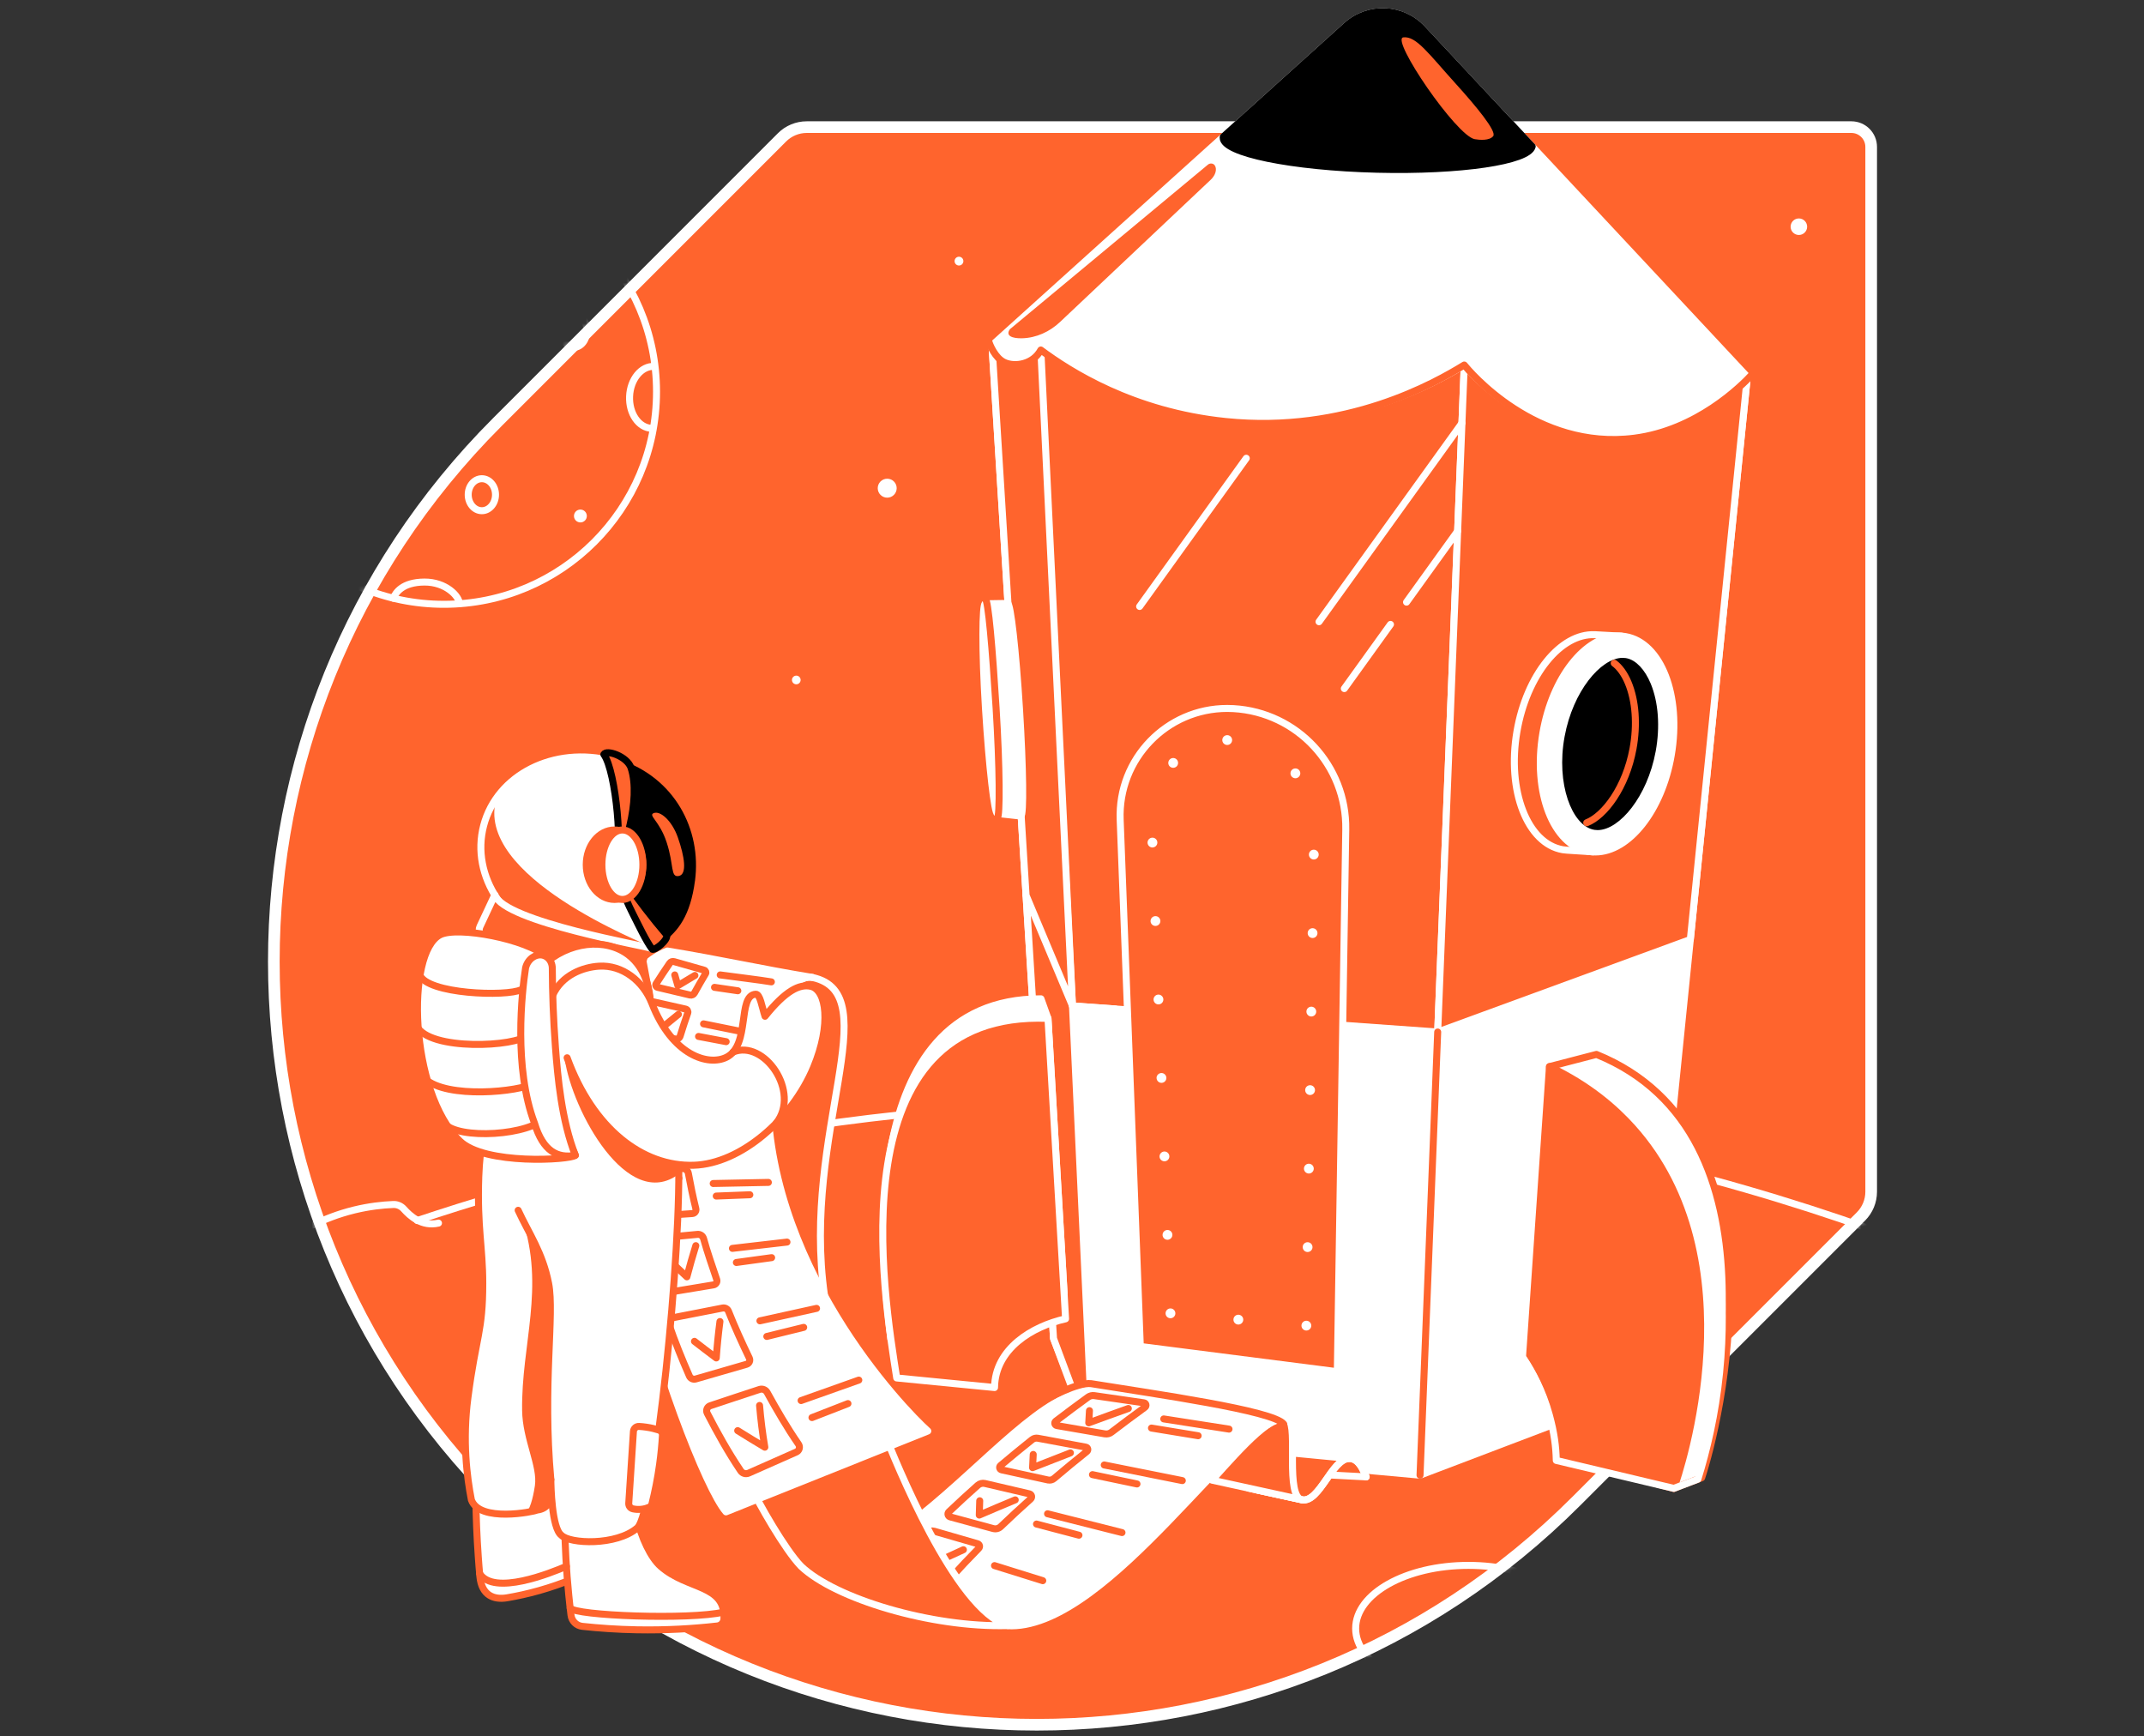 <svg width="368" height="298" viewBox="0 0 368 298" fill="none" xmlns="http://www.w3.org/2000/svg">
<rect x="0" y="0" width="368" height="298" fill="#333333" stroke="none"/>
<path d="M138.467 21.818C136.875 21.818 135.35 22.449 134.225 23.575L85.358 72.449C34.214 123.586 34.214 206.502 85.358 257.642C136.494 308.786 219.407 308.786 270.544 257.642L319.418 208.768C320.543 207.642 321.172 206.118 321.172 204.529V25.213C321.172 23.335 319.65 21.818 317.776 21.818H138.467V21.818Z" fill="#FF642D" stroke="white" stroke-width="2" stroke-linecap="round" stroke-linejoin="round"/>
<path d="M170.269 59.27L178.203 59.598L184.083 172.636L176.117 153.651L170.269 59.27Z" fill="white" stroke="#FF642D" stroke-width="1.2" stroke-linecap="round" stroke-linejoin="round"/>
<path d="M184.083 172.636L188.008 248.084" stroke="black" stroke-width="1.2" stroke-linecap="round" stroke-linejoin="round"/>
<path d="M246.768 177.115L243.737 253.17" stroke="black" stroke-width="1.2" stroke-linecap="round" stroke-linejoin="round"/>
<mask id="mask0_6922_1173" style="mask-type:alpha" maskUnits="userSpaceOnUse" x="46" y="21" width="276" height="276">
<path d="M138.467 21.818C136.875 21.818 135.35 22.449 134.225 23.575L85.358 72.449C34.214 123.586 34.214 206.502 85.358 257.642C136.494 308.786 219.407 308.786 270.544 257.642L319.418 208.768C320.543 207.642 321.172 206.118 321.172 204.529V25.213C321.172 23.335 319.65 21.818 317.776 21.818H138.467V21.818Z" fill="#B180FF" stroke="white" stroke-width="1.2" stroke-linecap="round" stroke-linejoin="round"/>
</mask>
<g mask="url(#mask0_6922_1173)">
<path d="M71.614 209.471C108.808 197.022 162.828 185.014 227.133 190.577C266.831 194.008 300.227 203.252 325.82 212.683" stroke="white" stroke-width="1.2" stroke-linecap="round" stroke-linejoin="round"/>
<path d="M76.202 103.711C96.352 103.711 112.687 87.376 112.687 67.226C112.687 47.075 96.352 30.741 76.202 30.741C56.052 30.741 39.717 47.075 39.717 67.226C39.717 87.376 56.052 103.711 76.202 103.711Z" stroke="white" stroke-width="1.2" stroke-linecap="round" stroke-linejoin="round"/>
<path d="M98.516 59.602C99.736 59.602 100.725 58.323 100.725 56.746C100.725 55.169 99.736 53.891 98.516 53.891C97.296 53.891 96.306 55.169 96.306 56.746C96.306 58.323 97.296 59.602 98.516 59.602Z" stroke="white" stroke-width="1.2" stroke-linecap="round" stroke-linejoin="round"/>
<path d="M252.038 290.316C262.726 290.316 271.391 285.466 271.391 279.483C271.391 273.501 262.726 268.651 252.038 268.651C241.35 268.651 232.686 273.501 232.686 279.483C232.686 285.466 241.35 290.316 252.038 290.316Z" stroke="white" stroke-width="1.2" stroke-linecap="round" stroke-linejoin="round"/>
<path d="M53.764 210.226C55.575 209.33 57.961 208.348 60.855 207.646C63.358 207.039 65.62 206.792 67.505 206.714C68.193 206.686 68.85 206.975 69.309 207.491C70.36 208.666 72.397 210.579 75.263 209.909" stroke="white" stroke-width="1.2" stroke-linecap="round" stroke-linejoin="round"/>
</g>
<path d="M170.269 59.27L299.91 64.667L282.304 238.502L243.737 253.17L188.008 248.084L180.829 229.713L170.269 59.27Z" fill="white" stroke="white" stroke-width="1.2" stroke-linecap="round" stroke-linejoin="round"/>
<path d="M178.203 59.598L251.329 62.644L246.768 177.115L184.083 172.636L178.203 59.598Z" fill="#FF642D" stroke="white" stroke-width="1.2" stroke-linecap="round" stroke-linejoin="round"/>
<path d="M246.769 177.115L290.129 161.239L299.91 64.667L251.329 62.644L246.769 177.115Z" fill="#FF642D" stroke="white" stroke-width="1.2" stroke-linecap="round" stroke-linejoin="round"/>
<path d="M278.09 110.738L278.305 109.175L273.71 108.924V108.931C267.889 108.663 262.037 115.835 260.371 125.534C258.628 135.699 262.147 144.788 268.235 145.829C268.472 145.868 268.705 145.893 268.941 145.907L273.434 146.196L273.339 145.374L273.42 144.77C277.582 142.395 281.164 136.557 282.407 129.311C283.776 121.33 281.898 114.017 278.086 110.738H278.09Z" fill="#FF642D" stroke="white" stroke-width="1.2" stroke-linecap="round" stroke-linejoin="round"/>
<path d="M277.853 109.15C272.139 109.15 266.463 116.251 264.826 125.792C263.078 135.971 266.597 145.07 272.682 146.115C273.067 146.182 273.452 146.214 273.837 146.214C279.551 146.214 285.227 139.112 286.864 129.572C288.611 119.393 285.092 110.293 279.007 109.249C278.623 109.182 278.238 109.15 277.853 109.15Z" fill="white" stroke="white" stroke-width="1.2" stroke-linecap="round" stroke-linejoin="round"/>
<path d="M278.524 113.498C278.676 113.498 278.828 113.509 278.972 113.534C280.405 113.763 281.828 115.263 282.777 117.55C284.051 120.621 284.351 124.733 283.596 128.834C282.181 136.511 277.515 141.862 274.211 141.862C274.059 141.862 273.907 141.851 273.763 141.827C270.42 141.294 267.671 134.492 269.139 126.526C270.551 118.849 275.22 113.498 278.524 113.498" fill="black"/>
<path d="M278.524 113.498C278.676 113.498 278.828 113.509 278.972 113.534C280.405 113.763 281.828 115.263 282.777 117.55C284.051 120.621 284.351 124.733 283.596 128.834C282.181 136.511 277.515 141.862 274.211 141.862C274.059 141.862 273.907 141.851 273.763 141.827C270.42 141.294 267.671 134.492 269.139 126.526C270.551 118.849 275.22 113.498 278.524 113.498" stroke="black" stroke-width="1.2" stroke-linecap="round" stroke-linejoin="round"/>
<path d="M272.344 141.202C275.443 139.981 279.078 135.099 280.296 128.481C281.051 124.38 280.751 120.268 279.477 117.197C278.842 115.665 277.991 114.497 277.066 113.816" stroke="#FF642D" stroke-width="1.2" stroke-linecap="round" stroke-linejoin="round"/>
<path d="M170.269 59.27C170.332 59.559 170.794 61.476 172.422 62.206C174.243 63.025 176.876 62.065 178.207 59.602C183.13 63.251 194.323 70.501 210.354 72.146C231.012 74.263 246.37 65.701 251.332 62.648C252.126 63.618 263.594 77.126 280.617 74.945C291.28 73.579 297.926 66.851 299.913 64.67C281.312 44.76 262.712 24.853 244.111 4.943C240.659 1.251 234.888 1.004 231.132 4.389L170.269 59.273V59.27Z" fill="white" stroke="white" stroke-width="1.2" stroke-linecap="round" stroke-linejoin="round"/>
<path d="M262.983 25.139C256.694 18.405 250.4 11.67 244.111 4.939C240.659 1.247 234.888 1 231.132 4.385L209.966 23.473C209.958 23.533 209.951 23.59 209.951 23.636C209.888 26.262 221.712 28.683 236.367 29.046C250.661 29.399 262.362 27.663 262.987 25.139H262.983Z" fill="black" stroke="black" stroke-width="1.2" stroke-linecap="round" stroke-linejoin="round"/>
<path d="M188.008 248.084L184.083 172.636L176.117 153.651L180.829 229.713L188.008 248.084Z" fill="#FF642D"/>
<path d="M176.117 153.651L180.829 229.713L187.567 247.763L184.083 172.636" stroke="white" stroke-width="1.2" stroke-linecap="round" stroke-linejoin="round"/>
<path d="M246.768 177.115L243.737 253.17" stroke="#FF642D" stroke-width="1.2" stroke-linecap="round" stroke-linejoin="round"/>
<path d="M176.117 153.651L184.083 172.636L178.651 60.068L178.118 59.595L170.269 59.27L176.117 153.651Z" fill="#FF642D" stroke="white" stroke-width="1.2" stroke-linecap="round" stroke-linejoin="round"/>
<path d="M174.995 121.751C174.37 111.674 173.456 103.527 172.951 103.559L169.111 103.619V105.123L171.451 139.638L175.217 140.055C175.722 140.023 175.619 131.828 174.995 121.751Z" fill="white" stroke="white" stroke-width="1.2" stroke-linecap="round" stroke-linejoin="round"/>
<path d="M184.083 172.636L191.464 173.162" stroke="white" stroke-width="1.2" stroke-linecap="round" stroke-linejoin="round"/>
<path d="M170.971 121.496C171.596 131.556 171.702 139.599 171.2 139.631C170.696 139.663 169.774 131.672 169.15 121.609C168.525 111.55 168.606 103.651 169.111 103.619C169.616 103.587 170.35 111.437 170.971 121.496V121.496Z" fill="white" stroke="white" stroke-width="1.2" stroke-linecap="round" stroke-linejoin="round"/>
<path d="M169.111 102.821C169.616 102.79 170.35 111.437 170.971 121.496C171.596 131.556 171.67 140.341 171.165 140.372" fill="white"/>
<path d="M169.111 102.821C169.616 102.79 170.35 111.437 170.971 121.496C171.596 131.556 171.67 140.341 171.165 140.372" stroke="#FF642D" stroke-width="1.2" stroke-linecap="round" stroke-linejoin="round"/>
<path d="M274.017 180.956L265.955 183.052L269.072 232.911C270.469 235.036 272.746 238.428 273.911 242.663C274.91 246.302 275.139 249.659 275.1 252.235L287.288 255.433L292.077 253.612C295.011 244.798 307.583 194.562 274.013 180.956H274.017Z" fill="white" stroke="#FF642D" stroke-width="1.2" stroke-linecap="round" stroke-linejoin="round"/>
<path d="M268.087 250.396L287.313 255.444C288.34 252.549 300.619 216.287 280.208 193.546C277.225 190.221 272.707 186.253 265.952 183.056L262.546 232.621C263.943 234.746 265.722 237.976 266.887 242.211C267.731 245.286 268.031 248.081 268.08 250.4L268.087 250.396Z" fill="#FF642D" stroke="#FF642D" stroke-width="1.2" stroke-linecap="round" stroke-linejoin="round"/>
<path d="M261.6 233.288C262.997 235.413 264.776 238.643 265.941 242.878C266.785 245.953 267.074 248.321 267.123 250.64L287.291 255.436L291.424 253.866C292.953 248.97 294.435 242.783 295.159 235.544C295.843 228.707 295.681 222.671 295.226 217.765" stroke="white" stroke-width="1.2" stroke-linecap="round" stroke-linejoin="round"/>
<path d="M179.876 174.775L178.672 171.415C146.243 171.415 151.445 218.079 152.906 229.784L170.544 235.159C170.53 231.005 176.95 223.183 182.64 221.916L179.879 174.772L179.876 174.775Z" fill="white" stroke="white" stroke-width="1.2" stroke-linecap="round" stroke-linejoin="round"/>
<path d="M170.706 238.131L153.912 236.486C151.71 222.354 143.334 173.31 179.876 174.772L182.897 226.339C177.211 227.606 170.794 231.446 170.706 238.127V238.131Z" fill="#FF642D" stroke="white" stroke-width="1.2" stroke-linecap="round" stroke-linejoin="round"/>
<path d="M250.933 72.615L226.399 106.704" stroke="white" stroke-width="1.2" stroke-linecap="round" stroke-linejoin="round"/>
<path d="M238.665 107.163L230.741 118.175" stroke="white" stroke-width="1.2" stroke-linecap="round" stroke-linejoin="round"/>
<path d="M213.912 78.647L195.607 104.081" stroke="white" stroke-width="1.2" stroke-linecap="round" stroke-linejoin="round"/>
<path d="M250.196 91.142L241.417 103.34" stroke="white" stroke-width="1.2" stroke-linecap="round" stroke-linejoin="round"/>
<path d="M210.643 121.581C200.288 121.581 191.866 130.204 192.268 140.697L195.727 231.079L229.541 235.413L230.991 142.353C231.164 131.393 222.665 122.245 211.72 121.613C211.356 121.592 211 121.581 210.64 121.581H210.643Z" fill="#FF642D" stroke="white" stroke-width="1.2" stroke-linecap="round" stroke-linejoin="round"/>
<path d="M212.475 227.316C212.016 227.278 211.674 226.868 211.713 226.406C211.752 225.94 212.157 225.598 212.623 225.636C213.089 225.682 213.432 226.085 213.393 226.551C213.354 226.988 212.983 227.32 212.549 227.32C212.528 227.32 212.5 227.32 212.475 227.313V227.316ZM224.214 228.347C223.749 228.34 223.378 227.959 223.385 227.493C223.392 227.027 223.773 226.656 224.239 226.663C224.705 226.671 225.076 227.055 225.069 227.521C225.062 227.976 224.687 228.347 224.225 228.347H224.214ZM200.062 225.428C200.044 224.962 200.404 224.57 200.87 224.553C201.336 224.535 201.724 224.902 201.742 225.361C201.763 225.827 201.399 226.219 200.933 226.236H200.905C200.45 226.236 200.079 225.883 200.062 225.428V225.428ZM224.423 214.871C223.964 214.864 223.593 214.483 223.597 214.017C223.604 213.551 223.989 213.18 224.451 213.188C224.917 213.198 225.287 213.579 225.28 214.045C225.273 214.504 224.899 214.871 224.437 214.871H224.419H224.423ZM199.546 211.963C199.529 211.497 199.889 211.105 200.355 211.087C200.82 211.07 201.212 211.43 201.23 211.896C201.248 212.362 200.88 212.75 200.422 212.771H200.386C199.938 212.771 199.56 212.411 199.543 211.963H199.546ZM224.642 201.402C224.176 201.392 223.805 201.011 223.812 200.545C223.819 200.086 224.2 199.708 224.666 199.719C225.132 199.726 225.503 200.107 225.496 200.573C225.489 201.032 225.115 201.402 224.652 201.402H224.642ZM199.027 198.494C199.01 198.035 199.377 197.64 199.836 197.622C200.302 197.601 200.693 197.965 200.711 198.43C200.729 198.896 200.362 199.285 199.903 199.302H199.868C199.419 199.302 199.042 198.949 199.024 198.494H199.027ZM224.853 187.926C224.387 187.919 224.017 187.535 224.024 187.072C224.031 186.606 224.412 186.236 224.878 186.243C225.344 186.25 225.715 186.635 225.707 187.101C225.7 187.556 225.326 187.926 224.864 187.926H224.853ZM198.512 185.029C198.495 184.563 198.862 184.175 199.327 184.153C199.786 184.136 200.182 184.503 200.199 184.969C200.217 185.428 199.857 185.823 199.391 185.84H199.359C198.911 185.84 198.54 185.488 198.516 185.032L198.512 185.029ZM225.062 174.451C224.603 174.443 224.232 174.062 224.236 173.596C224.243 173.13 224.624 172.76 225.09 172.767C225.556 172.778 225.926 173.159 225.919 173.625C225.912 174.083 225.538 174.451 225.076 174.451H225.058H225.062ZM198 171.567C197.979 171.101 198.343 170.709 198.809 170.692C199.267 170.674 199.663 171.041 199.68 171.5C199.698 171.966 199.338 172.358 198.872 172.375H198.837C198.389 172.375 198.018 172.022 198 171.567ZM225.28 160.982C224.815 160.971 224.444 160.59 224.451 160.124C224.458 159.665 224.839 159.288 225.305 159.298C225.771 159.305 226.142 159.686 226.135 160.152C226.127 160.611 225.753 160.982 225.291 160.982H225.28V160.982ZM197.485 158.102C197.467 157.636 197.827 157.244 198.293 157.226C198.759 157.209 199.147 157.569 199.169 158.035C199.186 158.5 198.819 158.892 198.353 158.91H198.325C197.87 158.91 197.499 158.55 197.482 158.102H197.485ZM225.489 147.506C225.03 147.499 224.659 147.114 224.663 146.652C224.67 146.186 225.051 145.815 225.517 145.822C225.983 145.829 226.353 146.214 226.346 146.676C226.336 147.135 225.965 147.506 225.503 147.506H225.485H225.489ZM196.966 144.633C196.949 144.174 197.309 143.779 197.774 143.761C198.24 143.743 198.632 144.103 198.65 144.569C198.667 145.035 198.3 145.423 197.842 145.441C197.842 145.441 197.82 145.448 197.81 145.448C197.362 145.448 196.984 145.088 196.966 144.633V144.633ZM221.68 133.243C221.394 132.872 221.454 132.343 221.821 132.057C222.185 131.771 222.718 131.831 223.007 132.198C223.293 132.562 223.233 133.091 222.866 133.377C222.707 133.5 222.531 133.564 222.344 133.564C222.097 133.564 221.85 133.451 221.68 133.243V133.243ZM200.778 131.534C200.446 131.21 200.443 130.677 200.768 130.345C201.092 130.01 201.622 130.003 201.957 130.327C202.289 130.652 202.292 131.185 201.975 131.517C201.805 131.686 201.586 131.771 201.368 131.771C201.156 131.771 200.948 131.693 200.778 131.534ZM209.796 127.01C209.796 126.544 210.174 126.166 210.64 126.166C211.106 126.166 211.483 126.544 211.483 127.01C211.483 127.475 211.106 127.853 210.64 127.853C210.174 127.853 209.796 127.475 209.796 127.01Z" fill="white"/>
<path d="M308.762 40.327C309.545 40.327 310.181 39.691 310.181 38.908C310.181 38.124 309.545 37.489 308.762 37.489C307.978 37.489 307.343 38.124 307.343 38.908C307.343 39.691 307.978 40.327 308.762 40.327Z" fill="white"/>
<path d="M152.282 85.41C153.181 85.41 153.909 84.681 153.909 83.783C153.909 82.884 153.181 82.156 152.282 82.156C151.383 82.156 150.655 82.884 150.655 83.783C150.655 84.681 151.383 85.41 152.282 85.41Z" fill="white"/>
<path d="M82.707 87.648C84.001 87.648 85.05 86.418 85.05 84.902C85.05 83.385 84.001 82.156 82.707 82.156C81.413 82.156 80.363 83.385 80.363 84.902C80.363 86.418 81.413 87.648 82.707 87.648Z" stroke="white" stroke-width="1.2" stroke-linecap="round" stroke-linejoin="round"/>
<path d="M78.849 103.616C78.849 102.32 76.512 99.864 72.835 99.892C69.044 99.92 67.925 101.706 67.494 102.666" stroke="white" stroke-width="1.2" stroke-linecap="round" stroke-linejoin="round"/>
<path d="M111.833 73.512C109.623 73.417 107.936 70.96 108.063 68.023C108.19 65.087 110.082 62.785 112.292 62.881" stroke="white" stroke-width="1.2" stroke-linecap="round" stroke-linejoin="round"/>
<path d="M99.621 89.66C100.231 89.66 100.725 89.165 100.725 88.555C100.725 87.945 100.231 87.45 99.621 87.45C99.01 87.45 98.516 87.945 98.516 88.555C98.516 89.165 99.01 89.66 99.621 89.66Z" fill="white"/>
<path d="M164.6 45.568C165.017 45.568 165.355 45.23 165.355 44.813C165.355 44.396 165.017 44.058 164.6 44.058C164.183 44.058 163.845 44.396 163.845 44.813C163.845 45.23 164.183 45.568 164.6 45.568Z" fill="white"/>
<path d="M136.678 117.441C137.089 117.441 137.422 117.107 137.422 116.696C137.422 116.285 137.089 115.951 136.678 115.951C136.266 115.951 135.933 116.285 135.933 116.696C135.933 117.107 136.266 117.441 136.678 117.441Z" fill="white"/>
<path d="M169.778 58.758C169.841 59.048 170.791 61.476 172.418 62.207C174.239 63.026 177.317 62.531 178.648 60.068C183.571 63.717 194.365 70.699 210.393 72.34C231.051 74.458 246.362 65.697 251.325 62.644C252.119 63.615 263.523 77.377 280.543 75.199C291.206 73.833 298.833 66.347 300.82 64.162" fill="white"/>
<path d="M169.778 58.758C169.841 59.048 170.791 61.476 172.418 62.207C174.239 63.026 177.317 62.531 178.648 60.068C183.571 63.717 194.365 70.699 210.393 72.34C231.051 74.458 246.362 65.697 251.325 62.644C252.119 63.615 263.523 77.377 280.543 75.199C291.206 73.833 298.833 66.347 300.82 64.162" stroke="#FF642D" stroke-width="1.2" stroke-linecap="round" stroke-linejoin="round"/>
<path d="M226.879 253.065C228.351 251.427 230.529 249.754 232.28 250.414C233.596 250.912 234.242 253.022 234.493 253.464C231.955 253.329 229.417 253.195 226.879 253.065V253.065Z" fill="#FF642D" stroke="white" stroke-width="1.2" stroke-linecap="round" stroke-linejoin="round"/>
<path d="M223.526 257.41C226.491 257.844 228.626 250.418 231.528 250.301L221.885 249.373L215.786 255.715L220.826 256.817L223.526 257.406V257.41Z" fill="#FF642D" stroke="white" stroke-width="1.2" stroke-linecap="round" stroke-linejoin="round"/>
<path d="M234.493 253.467C233.596 250.912 232.431 250.266 231.524 250.301C228.623 250.417 226.488 257.84 223.523 257.409L214.289 255.391" stroke="white" stroke-width="1.2" stroke-linecap="round" stroke-linejoin="round"/>
<path d="M208.042 254.025L223.523 257.409C220.537 256.947 222.806 244.862 221.179 243.729C218.772 242.049 213.389 248.049 208.042 254.025Z" fill="#FF642D" stroke="white" stroke-width="1.2" stroke-linecap="round" stroke-linejoin="round"/>
<path d="M173.6 279.024C190.525 278.975 212.825 243.206 220.336 243.535L187.511 238.456C179.318 238.989 169.379 250.95 158.13 259.965C163.711 269.269 168.045 279.042 173.604 279.024H173.6Z" fill="white" stroke="white" stroke-width="1.2" stroke-linecap="round" stroke-linejoin="round"/>
<path d="M189.646 246.083C186.907 245.607 184.157 245.134 181.394 244.657C181.03 244.594 180.914 244.131 181.203 243.909C183.007 242.532 184.856 241.152 186.755 239.776C187.059 239.557 187.44 239.462 187.814 239.515C190.666 239.928 193.507 240.34 196.345 240.75C196.719 240.803 196.832 241.286 196.529 241.505C194.556 242.938 192.632 244.371 190.758 245.808C190.44 246.051 190.041 246.15 189.646 246.08V246.083Z" stroke="#FF642D" stroke-width="1.2" stroke-linecap="round" stroke-linejoin="round"/>
<path d="M186.995 242.098C186.953 242.794 186.914 243.492 186.875 244.188C189.106 243.365 191.368 242.543 193.67 241.724" stroke="#FF642D" stroke-width="1.2" stroke-linecap="round" stroke-linejoin="round"/>
<path d="M199.748 243.517C203.499 244.099 207.234 244.682 210.95 245.264" stroke="#FF642D" stroke-width="1.2" stroke-linecap="round" stroke-linejoin="round"/>
<path d="M197.64 245.084C200.319 245.522 202.991 245.96 205.653 246.401" stroke="#FF642D" stroke-width="1.2" stroke-linecap="round" stroke-linejoin="round"/>
<path d="M179.89 253.996C177.247 253.418 174.585 252.835 171.91 252.253C171.571 252.179 171.462 251.752 171.723 251.529C173.477 250.043 175.284 248.561 177.148 247.075C177.423 246.856 177.787 246.764 178.133 246.828C180.893 247.34 183.642 247.848 186.378 248.36C186.727 248.423 186.833 248.871 186.558 249.094C184.623 250.64 182.746 252.189 180.924 253.735C180.639 253.979 180.257 254.074 179.887 253.993L179.89 253.996Z" stroke="#FF642D" stroke-width="1.2" stroke-linecap="round" stroke-linejoin="round"/>
<path d="M177.345 249.613C177.303 250.368 177.268 251.123 177.232 251.879C179.364 251.035 181.528 250.188 183.73 249.344" stroke="#FF642D" stroke-width="1.2" stroke-linecap="round" stroke-linejoin="round"/>
<path d="M189.533 251.42C194.04 252.316 198.509 253.209 202.935 254.102" stroke="#FF642D" stroke-width="1.2" stroke-linecap="round" stroke-linejoin="round"/>
<path d="M187.514 253.079C190.073 253.612 192.621 254.145 195.152 254.678" stroke="#FF642D" stroke-width="1.2" stroke-linecap="round" stroke-linejoin="round"/>
<path d="M170.477 262.333C168.031 261.666 165.567 260.996 163.086 260.328C162.705 260.226 162.574 259.746 162.863 259.471C164.466 257.946 166.121 256.421 167.837 254.9C168.165 254.611 168.617 254.494 169.044 254.593C171.606 255.189 174.151 255.782 176.685 256.375C177.084 256.471 177.208 256.972 176.901 257.247C175.125 258.832 173.413 260.42 171.758 262.005C171.416 262.333 170.936 262.457 170.48 262.33L170.477 262.333Z" stroke="#FF642D" stroke-width="1.2" stroke-linecap="round" stroke-linejoin="round"/>
<path d="M168.161 257.561C168.133 258.38 168.105 259.199 168.084 260.018C170.103 259.15 172.16 258.278 174.257 257.409" stroke="#FF642D" stroke-width="1.2" stroke-linecap="round" stroke-linejoin="round"/>
<path d="M179.805 259.795C184.115 260.872 188.375 261.948 192.582 263.021" stroke="#FF642D" stroke-width="1.2" stroke-linecap="round" stroke-linejoin="round"/>
<path d="M177.906 261.557C180.352 262.195 182.784 262.834 185.195 263.473" stroke="#FF642D" stroke-width="1.2" stroke-linecap="round" stroke-linejoin="round"/>
<path d="M161.868 271.217C159.486 270.416 157.082 269.618 154.654 268.817C154.329 268.711 154.22 268.305 154.449 268.051C155.956 266.399 157.53 264.744 159.168 263.092C159.475 262.781 159.934 262.665 160.35 262.785C162.853 263.501 165.334 264.221 167.798 264.938C168.14 265.037 168.246 265.467 167.995 265.722C166.301 267.444 164.678 269.166 163.125 270.889C162.807 271.242 162.32 271.369 161.868 271.221V271.217Z" stroke="#FF642D" stroke-width="1.2" stroke-linecap="round" stroke-linejoin="round"/>
<path d="M159.553 265.983C159.546 266.872 159.546 267.762 159.553 268.655C161.448 267.758 163.386 266.862 165.359 265.965" stroke="#FF642D" stroke-width="1.2" stroke-linecap="round" stroke-linejoin="round"/>
<path d="M170.699 268.69C173.487 269.555 176.251 270.416 178.983 271.277" stroke="#FF642D" stroke-width="1.2" stroke-linecap="round" stroke-linejoin="round"/>
<path d="M151.975 246.401C153.418 250.093 163.926 276.338 172.972 278.982C159.895 279.36 143.366 274.39 137.5 268.81C134.726 265.962 130.067 257.738 128.944 255.232C136.621 252.288 144.298 249.344 151.971 246.401H151.975Z" fill="#FF642D" stroke="white" stroke-width="1.2" stroke-linecap="round" stroke-linejoin="round"/>
<path d="M139.484 167.762C136.547 167.123 132.139 172.022 131.726 185.477C130.766 216.685 135.029 236.716 139.282 240.521L141.524 222.347C137.521 194.481 152.423 170.575 139.484 167.762V167.762Z" fill="#FF642D" stroke="white" stroke-width="1.2" stroke-linecap="round" stroke-linejoin="round"/>
<path d="M131.726 185.473C132.139 172.019 136.547 167.123 139.484 167.758C130.303 166.241 123.731 164.723 114.551 163.209C90.296 172.724 117.914 251.794 124.613 259.464L159.249 245.592C154.996 241.788 130.765 216.682 131.726 185.473Z" fill="white" stroke="white" stroke-width="1.2" stroke-linecap="round" stroke-linejoin="round"/>
<path d="M118.44 170.769C116.577 170.332 114.72 169.89 112.867 169.449C112.592 169.386 112.465 169.068 112.617 168.831C113.372 167.645 114.152 166.47 114.953 165.302C115.119 165.062 115.419 164.952 115.698 165.034C117.41 165.524 119.132 166.015 120.862 166.502C121.119 166.576 121.239 166.873 121.102 167.102C120.442 168.207 119.803 169.319 119.185 170.437C119.04 170.702 118.733 170.836 118.44 170.769Z" stroke="#FF642D" stroke-width="1.2" stroke-linecap="round" stroke-linejoin="round"/>
<path d="M115.818 167.317C115.987 167.931 116.164 168.545 116.351 169.16C117.431 168.507 118.19 168.051 119.277 167.405" stroke="#FF642D" stroke-width="1.2" stroke-linecap="round" stroke-linejoin="round"/>
<path d="M123.618 167.317C125.351 167.557 130.875 168.238 132.4 168.51" stroke="#FF642D" stroke-width="1.2" stroke-linecap="round" stroke-linejoin="round"/>
<path d="M115.931 178.312C113.824 177.945 111.723 177.574 109.623 177.203C109.302 177.147 109.112 176.812 109.228 176.508C109.772 175.086 110.343 173.674 110.947 172.269C111.085 171.948 111.431 171.775 111.773 171.849C113.732 172.294 115.698 172.735 117.671 173.176C117.974 173.243 118.147 173.557 118.045 173.85C117.583 175.163 117.148 176.487 116.743 177.814C116.637 178.16 116.291 178.375 115.934 178.312H115.931Z" stroke="#FF642D" stroke-width="1.2" stroke-linecap="round" stroke-linejoin="round"/>
<path d="M112.366 174.489C112.687 175.192 113.019 175.894 113.361 176.596C114.381 175.753 115.408 174.916 116.443 174.087" stroke="#FF642D" stroke-width="1.2" stroke-linecap="round" stroke-linejoin="round"/>
<path d="M120.759 175.714C123.339 176.24 125.927 176.766 128.524 177.285" stroke="#FF642D" stroke-width="1.2" stroke-linecap="round" stroke-linejoin="round"/>
<path d="M119.898 177.874C121.476 178.174 123.057 178.474 124.642 178.771" stroke="#FF642D" stroke-width="1.2" stroke-linecap="round" stroke-linejoin="round"/>
<path d="M118.825 208.271C116.157 208.444 113.393 208.638 110.728 208.814C110.365 208.839 110.044 208.581 109.984 208.221C109.62 205.941 109.338 203.598 109.066 201.293C109.016 200.887 109.334 200.534 109.744 200.534C112.218 200.534 114.692 200.537 117.166 200.541C117.65 200.541 118.063 200.887 118.151 201.363C118.525 203.386 118.935 205.408 119.436 207.431C119.538 207.844 119.252 208.243 118.829 208.271H118.825Z" stroke="#FF642D" stroke-width="1.2" stroke-linecap="round" stroke-linejoin="round"/>
<path d="M112.228 204.053C113.082 204.935 113.951 205.814 114.833 206.693C115.37 205.19 115.934 203.693 116.527 202.2" stroke="#FF642D" stroke-width="1.2" stroke-linecap="round" stroke-linejoin="round"/>
<path d="M122.415 203.114C125.574 203.051 128.729 202.987 131.884 202.924" stroke="#FF642D" stroke-width="1.2" stroke-linecap="round" stroke-linejoin="round"/>
<path d="M122.937 205.267C124.861 205.193 126.784 205.119 128.704 205.045" stroke="#FF642D" stroke-width="1.2" stroke-linecap="round" stroke-linejoin="round"/>
<path d="M122.468 220.511C119.697 220.97 116.806 221.443 114.032 221.909C113.527 221.994 113.047 221.683 112.913 221.193C112.218 218.658 111.455 216.054 110.947 213.452C110.866 213.043 111.162 212.655 111.579 212.616C114.272 212.362 117.036 212.093 119.722 211.843C120.205 211.797 120.639 212.111 120.766 212.577C121.412 214.945 122.256 217.31 123.018 219.59C123.156 220.003 122.891 220.441 122.464 220.511H122.468Z" stroke="#FF642D" stroke-width="1.2" stroke-linecap="round" stroke-linejoin="round"/>
<path d="M114.96 216.353C115.924 217.285 116.905 218.21 117.9 219.131C118.366 217.345 118.878 215.563 119.432 213.777" stroke="#FF642D" stroke-width="1.2" stroke-linecap="round" stroke-linejoin="round"/>
<path d="M125.715 214.246C129.033 213.858 131.768 213.544 135.079 213.166" stroke="#FF642D" stroke-width="1.2" stroke-linecap="round" stroke-linejoin="round"/>
<path d="M126.392 216.668C128.411 216.389 130.43 216.113 132.446 215.838" stroke="#FF642D" stroke-width="1.2" stroke-linecap="round" stroke-linejoin="round"/>
<path d="M128.147 234.135C125.231 234.965 122.33 235.823 119.411 236.663C118.977 236.79 118.511 236.571 118.331 236.158C117.032 233.197 115.818 230.211 114.78 227.168C114.632 226.734 114.907 226.265 115.355 226.176C118.257 225.601 121.137 225.047 124.031 224.482C124.458 224.401 124.878 224.63 125.037 225.033C126.103 227.715 127.331 230.412 128.616 233.08C128.821 233.504 128.595 234.008 128.14 234.135H128.147Z" stroke="#FF642D" stroke-width="1.2" stroke-linecap="round" stroke-linejoin="round"/>
<path d="M119.199 230.2C120.428 231.157 121.673 232.106 122.941 233.052C123.085 230.977 123.297 228.894 123.572 226.801" stroke="#FF642D" stroke-width="1.2" stroke-linecap="round" stroke-linejoin="round"/>
<path d="M130.434 226.681C133.918 225.905 136.674 225.301 140.154 224.542" stroke="#FF642D" stroke-width="1.2" stroke-linecap="round" stroke-linejoin="round"/>
<path d="M131.616 229.36C133.727 228.838 135.838 228.319 137.948 227.803" stroke="#FF642D" stroke-width="1.2" stroke-linecap="round" stroke-linejoin="round"/>
<path d="M136.671 249.2C133.939 250.4 131.214 251.607 128.5 252.818C128.013 253.036 127.434 252.874 127.134 252.429C124.967 249.214 123.121 245.889 121.388 242.532C121.13 242.035 121.381 241.428 121.914 241.251C124.73 240.319 127.54 239.373 130.363 238.456C130.868 238.29 131.419 238.509 131.676 238.975C133.325 241.968 135.061 244.961 137.052 247.848C137.377 248.321 137.2 248.97 136.674 249.2H136.671Z" stroke="#FF642D" stroke-width="1.2" stroke-linecap="round" stroke-linejoin="round"/>
<path d="M126.618 245.526C128.147 246.486 129.7 247.432 131.277 248.37C130.875 246.009 130.575 243.616 130.374 241.205" stroke="#FF642D" stroke-width="1.2" stroke-linecap="round" stroke-linejoin="round"/>
<path d="M137.5 240.365C140.924 239.137 143.973 238.057 147.407 236.85" stroke="#FF642D" stroke-width="1.2" stroke-linecap="round" stroke-linejoin="round"/>
<path d="M139.367 243.288C141.421 242.483 143.483 241.682 145.544 240.884" stroke="#FF642D" stroke-width="1.2" stroke-linecap="round" stroke-linejoin="round"/>
<path d="M81.676 257.18C81.719 260.371 81.849 263.717 82.096 267.204C82.177 268.344 82.262 269.47 82.368 270.575C82.679 273.787 84.733 274.606 87.055 274.21C88.764 273.921 90.585 273.522 92.494 272.986C94.616 272.389 96.536 271.704 98.251 271.002C99.254 266.354 99.614 264.68 100.616 260.036L91.743 250.463L81.676 257.177V257.18Z" fill="white" stroke="#FF642D" stroke-width="1.2" stroke-linecap="round" stroke-linejoin="round"/>
<path d="M96.924 261.557C96.984 265.4 97.199 269.47 97.623 273.737C97.739 274.909 97.867 276.06 98.008 277.193C98.131 278.206 98.929 279.003 99.945 279.113C102.833 279.427 105.953 279.642 109.281 279.706C114.367 279.801 119.016 279.519 123.131 279.049C123.749 278.979 124.225 278.467 124.257 277.846C124.564 271.863 118.027 272.904 113.397 268.817C111.727 267.345 110.089 264.006 109.214 260.184L96.924 261.56V261.557Z" fill="white" stroke="#FF642D" stroke-width="1.2" stroke-linecap="round" stroke-linejoin="round"/>
<path d="M97.863 275.961C98.548 277.299 118.455 278.036 124.215 276.667" stroke="#FF642D" stroke-width="1.2" stroke-linecap="round" stroke-linejoin="round"/>
<path d="M108.159 163.078L110.213 165.454L116.443 197.326C117.152 214.733 112.366 259.481 109.405 262.213C105.801 265.323 97.757 264.977 96.345 263.473C94.697 262.263 94.556 255.006 94.549 253.919C94.273 254.628 94.549 259.051 91.111 259.464C90.507 259.764 82.308 261.32 80.907 257.41C80.148 253.527 79.34 247.297 80.321 239.815C81.701 229.282 82.862 228.584 82.862 220.261C82.862 213.932 81.878 210.791 82.178 201.918C82.266 199.267 82.555 197.096 82.788 195.66C82.763 183.97 82.739 172.28 82.718 160.59L91.517 158.913L108.162 163.082L108.159 163.078Z" fill="white"/>
<path d="M94.549 223.169C94.344 221.256 93.917 218.867 93.024 216.223C92.018 213.244 90.733 210.865 89.618 209.118C93.606 221.037 89.452 230.677 89.618 242.088C89.692 247.131 92.304 251.677 91.81 254.971C91.453 257.342 90.924 259.061 90.176 259.838C90.525 259.799 92.664 259.852 93.889 258.355C94.916 257.102 94.545 255.454 94.549 255.034C94.245 250.619 94.055 245.96 94.012 241.085C93.959 234.746 94.168 228.76 94.549 223.173V223.169Z" fill="#FF642D"/>
<path d="M108.159 163.078L110.34 164.815L116.443 197.322C117.152 214.73 112.366 259.478 109.405 262.21C105.801 265.319 97.757 264.973 96.345 263.47C94.697 262.259 94.556 255.002 94.549 253.915C94.273 254.625 95.625 258.74 92.187 259.157C91.584 259.457 82.308 261.32 80.91 257.406C80.151 253.524 79.343 247.294 80.324 239.811C81.704 229.279 82.866 228.58 82.866 220.257C82.866 213.929 81.881 210.788 82.181 201.914C82.269 199.263 82.559 197.093 82.792 195.656C82.767 183.966 82.742 172.276 82.721 160.586L91.52 158.91L108.166 163.078H108.159Z" stroke="#FF642D" stroke-width="1.2" stroke-linecap="round" stroke-linejoin="round"/>
<path d="M88.936 207.71C90.74 211.642 93.13 214.938 94.171 220.279C95.212 225.612 93.077 237.619 94.549 253.919" stroke="#FF642D" stroke-width="1.2" stroke-linecap="round" stroke-linejoin="round"/>
<path d="M108.723 245.66L107.919 257.995C107.89 258.451 108.201 258.853 108.646 258.948C109.09 259.044 109.627 259.093 110.241 259.005C110.7 258.941 111.088 258.814 111.399 258.68C111.653 258.571 111.836 258.345 111.903 258.077C112.412 256.044 112.874 253.785 113.213 251.318C113.456 249.567 113.612 247.901 113.703 246.341C113.728 245.928 113.471 245.55 113.075 245.423C112.465 245.229 111.759 245.053 110.968 244.936C110.516 244.869 110.089 244.827 109.69 244.805C109.189 244.777 108.759 245.155 108.723 245.656V245.66Z" fill="white" stroke="#FF642D" stroke-width="1.2" stroke-linecap="round" stroke-linejoin="round"/>
<path d="M96.938 181.785C98.59 184.443 104.795 197.897 116.478 197.22C116.464 198.84 116.545 199.849 116.531 201.469C107.721 208.144 98.195 190.574 96.938 181.785V181.785Z" fill="#FF642D"/>
<path d="M105.483 148.402C106.133 146.856 106.779 144.897 107.135 142.575C107.912 137.535 106.941 133.359 106.154 130.934C105.826 130.822 105.441 130.709 105.01 130.592C95.156 127.998 85.312 132.96 83.017 141.675C80.723 150.389 86.854 159.556 96.705 162.15C102.504 163.675 107.421 165.433 111.674 162.499C112.302 162.065 112.938 161.642 113.555 161.169C111.762 158.744 109.941 156.058 108.159 153.104C107.192 151.501 106.302 149.931 105.483 148.399V148.402Z" fill="white"/>
<path d="M85.234 136.942C84.235 138.35 83.473 139.938 83.014 141.675C80.72 150.389 86.851 159.556 96.702 162.15C96.878 162.196 97.051 162.242 97.224 162.288C99.864 161.035 108.854 163.445 111.674 162.499C110.714 161.86 81.105 150.456 85.234 136.942V136.942Z" fill="#FF642D"/>
<path d="M118.698 151.067C119.824 142.487 115.246 133.899 106.154 130.934C106.659 132.823 107.114 135.272 107.153 138.142C107.216 142.504 106.299 146.055 105.48 148.402C108.169 152.659 110.862 156.912 113.552 161.169C115.85 159.411 117.914 157.004 118.694 151.067H118.698Z" fill="black" stroke="black" stroke-width="1.2" stroke-linecap="round" stroke-linejoin="round"/>
<path d="M105.483 148.402C106.133 146.856 106.779 144.897 107.135 142.575C107.912 137.535 106.941 133.359 106.154 130.934C105.826 130.822 105.441 130.709 105.01 130.592C95.156 127.998 85.312 132.96 83.017 141.675C80.723 150.389 86.854 159.556 96.705 162.15C102.504 163.675 107.421 165.433 111.674 162.499C112.302 162.065 112.938 161.642 113.555 161.169C111.762 158.744 109.941 156.058 108.159 153.104C107.192 151.501 106.302 149.931 105.483 148.399V148.402Z" stroke="white" stroke-width="1.2" stroke-linecap="round" stroke-linejoin="round"/>
<path d="M82.379 159.023L84.938 153.57C86.378 158.218 111.738 162.263 111.678 162.499C111.484 163.251 111.208 164.144 111.007 164.907C110.915 165.263 110.58 165.5 110.213 165.454C105.886 164.942 101.297 164.01 96.674 163.209C95.886 163.075 95.117 164.522 94.333 164.395C90.557 163.795 86.872 161.561 83.314 160.872C82.474 160.71 82.015 159.796 82.379 159.019V159.023Z" fill="#FF642D"/>
<path d="M83.314 160.872C82.474 160.71 82.015 159.796 82.379 159.019L84.938 153.566C86.378 158.214 111.678 162.485 111.618 162.722" fill="#FF642D"/>
<path d="M83.314 160.872C82.474 160.71 82.015 159.796 82.379 159.019L84.938 153.566C86.378 158.214 111.678 162.485 111.618 162.722" stroke="white" stroke-width="1.2" stroke-linecap="round" stroke-linejoin="round"/>
<path d="M103.644 129.47C105.769 132.399 107.019 146.69 105.483 148.402C107.008 146.704 110.118 137.295 108.31 131.778C107.615 129.77 104.071 128.615 103.648 129.47H103.644Z" fill="#FF642D" stroke="black" stroke-width="1.2" stroke-linecap="round" stroke-linejoin="round"/>
<path d="M114.434 160.449C113.227 159.04 111.999 157.537 110.774 155.938C108.783 153.347 107.033 150.816 105.487 148.402C106.073 150.77 107.019 153.668 108.603 156.788C109.701 158.952 110.834 161.394 111.942 162.905C112.369 163.187 114.688 161.377 114.438 160.452L114.434 160.449Z" fill="#FF642D" stroke="black" stroke-width="1.2" stroke-linecap="round" stroke-linejoin="round"/>
<path d="M105.483 154.364C108.167 154.364 110.343 151.695 110.343 148.402C110.343 145.11 108.167 142.441 105.483 142.441C102.799 142.441 100.623 145.11 100.623 148.402C100.623 151.695 102.799 154.364 105.483 154.364Z" fill="#FF642D" stroke="#FF642D" stroke-width="1.2" stroke-linecap="round" stroke-linejoin="round"/>
<path d="M106.828 154.364C108.77 154.364 110.344 151.695 110.344 148.402C110.344 145.11 108.77 142.441 106.828 142.441C104.887 142.441 103.313 145.11 103.313 148.402C103.313 151.695 104.887 154.364 106.828 154.364Z" fill="white" stroke="#FF642D" stroke-width="1.2" stroke-linecap="round" stroke-linejoin="round"/>
<path d="M112.175 139.561C113.326 139.049 115.348 140.877 116.34 143.697C117.484 146.941 117.988 150.051 116.513 150.336C115.038 150.622 115.719 148.483 114.413 144.53C113.216 140.905 111.251 139.97 112.172 139.557L112.175 139.561Z" fill="#FF642D"/>
<path d="M93.024 165.799C97.623 161.486 103.959 160.936 107.82 163.848C111.113 166.332 111.515 170.508 111.582 171.415" fill="white"/>
<path d="M93.024 165.799C97.623 161.486 103.959 160.936 107.82 163.848C111.113 166.332 111.515 170.508 111.582 171.415" stroke="#FF642D" stroke-width="1.2" stroke-linecap="round" stroke-linejoin="round"/>
<path d="M97.341 181.534C102.384 193.443 110.277 200.262 119.086 199.98C127.148 199.722 135.944 192.067 139.636 183.211C142.713 175.824 141.859 169.869 139.163 169.273C137.197 168.839 134.8 170.06 131.309 174.415C130.755 172.71 130.466 170.579 129.707 170.624C126.52 170.812 128.842 179.332 124.72 181.432C121.165 183.243 116.167 184.658 111.035 170.028C109.398 166.23 105.035 165.425 101.354 166.025C97.937 166.58 93.116 171.542 97.348 181.534H97.341Z" fill="white"/>
<path d="M125.824 180.56C131.15 178.322 137.468 187.39 133.233 192.755" stroke="#FF642D" stroke-width="1.2" stroke-linecap="round" stroke-linejoin="round"/>
<path d="M97.341 181.534C101.774 193.683 110.276 200.262 119.086 199.98C127.148 199.722 135.943 192.067 139.635 183.211C142.713 175.824 141.859 169.869 139.162 169.273C137.196 168.839 134.8 170.06 131.309 174.415C130.755 172.71 130.465 170.579 129.707 170.625C126.519 170.812 128.842 179.332 124.719 181.432C121.596 183.024 115.373 181.136 111.907 172.238C110.396 168.359 106.835 165.563 102.815 165.814C100.062 165.987 96.462 167.314 94.873 170.783" stroke="#FF642D" stroke-width="1.2" stroke-linecap="round" stroke-linejoin="round"/>
<path d="M178.496 240.87C179.763 239.938 185.082 237.175 187.277 237.464C198.297 239.243 218.564 242.088 220.332 244.393" stroke="#FF642D" stroke-width="1.2" stroke-linecap="round" stroke-linejoin="round"/>
<path d="M95.996 192.391C96.148 192.543 98.752 198.275 98.752 198.275C97.916 199.076 83.187 199.99 78.916 195.818C70.241 187.347 69.633 163.463 75.542 160.431C78.507 158.91 90.401 161.126 93.917 164.292C95.954 166.128 93.289 173.074 93.236 177.613L95.996 192.391V192.391Z" fill="white" stroke="#FF642D" stroke-width="1.2" stroke-linecap="round" stroke-linejoin="round"/>
<path d="M76.223 192.755C78.556 195.656 91.125 194.915 93.79 191.601" stroke="#FF642D" stroke-width="1.2" stroke-linecap="round" stroke-linejoin="round"/>
<path d="M91.743 185.876C89.17 187.407 76.682 188.629 72.909 185.113" stroke="#FF642D" stroke-width="1.2" stroke-linecap="round" stroke-linejoin="round"/>
<path d="M71.508 176.049C73.555 180.426 88.817 179.657 90.493 177.631" stroke="#FF642D" stroke-width="1.2" stroke-linecap="round" stroke-linejoin="round"/>
<path d="M72.027 167.264C73.202 170.628 87.041 171.087 89.466 169.844" stroke="#FF642D" stroke-width="1.2" stroke-linecap="round" stroke-linejoin="round"/>
<path d="M98.752 198.275C95.703 198.829 93.204 197.597 91.743 192.758C88.15 183.267 89.554 170.353 90.211 166.103C90.585 164.582 91.93 163.692 93.084 163.911C93.412 163.975 93.691 164.119 93.92 164.296C94.496 164.741 94.796 165.453 94.799 166.181C94.817 170.42 94.979 174.941 95.336 179.709C95.724 184.873 96.395 192.292 98.756 198.275H98.752Z" fill="white" stroke="#FF642D" stroke-width="1.2" stroke-linecap="round" stroke-linejoin="round"/>
<path d="M82.319 270.045C84.761 273.921 94.549 269.95 97.217 268.81" stroke="#FF642D" stroke-width="1.2" stroke-linecap="round" stroke-linejoin="round"/>
<path d="M122.64 169.449L126.643 170.035" stroke="#FF642D" stroke-width="1.2" stroke-linecap="round" stroke-linejoin="round"/>
<path d="M208.487 28.358C208.211 27.998 207.678 27.966 207.329 28.256L173.343 56.496C172.531 57.625 173.728 58.102 175.439 58.056C177.871 57.992 180.173 56.934 181.941 55.264C190.542 47.146 199.144 39.028 207.746 30.91C208.663 30.088 208.917 29.018 208.522 28.415C208.511 28.401 208.497 28.379 208.483 28.358H208.487Z" fill="#FF642D"/>
<path d="M240.856 6.415C243.069 6.143 245.152 9.154 249.843 14.342C253.33 18.196 256.944 22.545 256.295 23.364C255.652 24.172 253.969 24.027 253.143 23.89C250.001 23.371 238.626 6.69 240.86 6.415H240.856Z" fill="#FF642D"/>
</svg>
